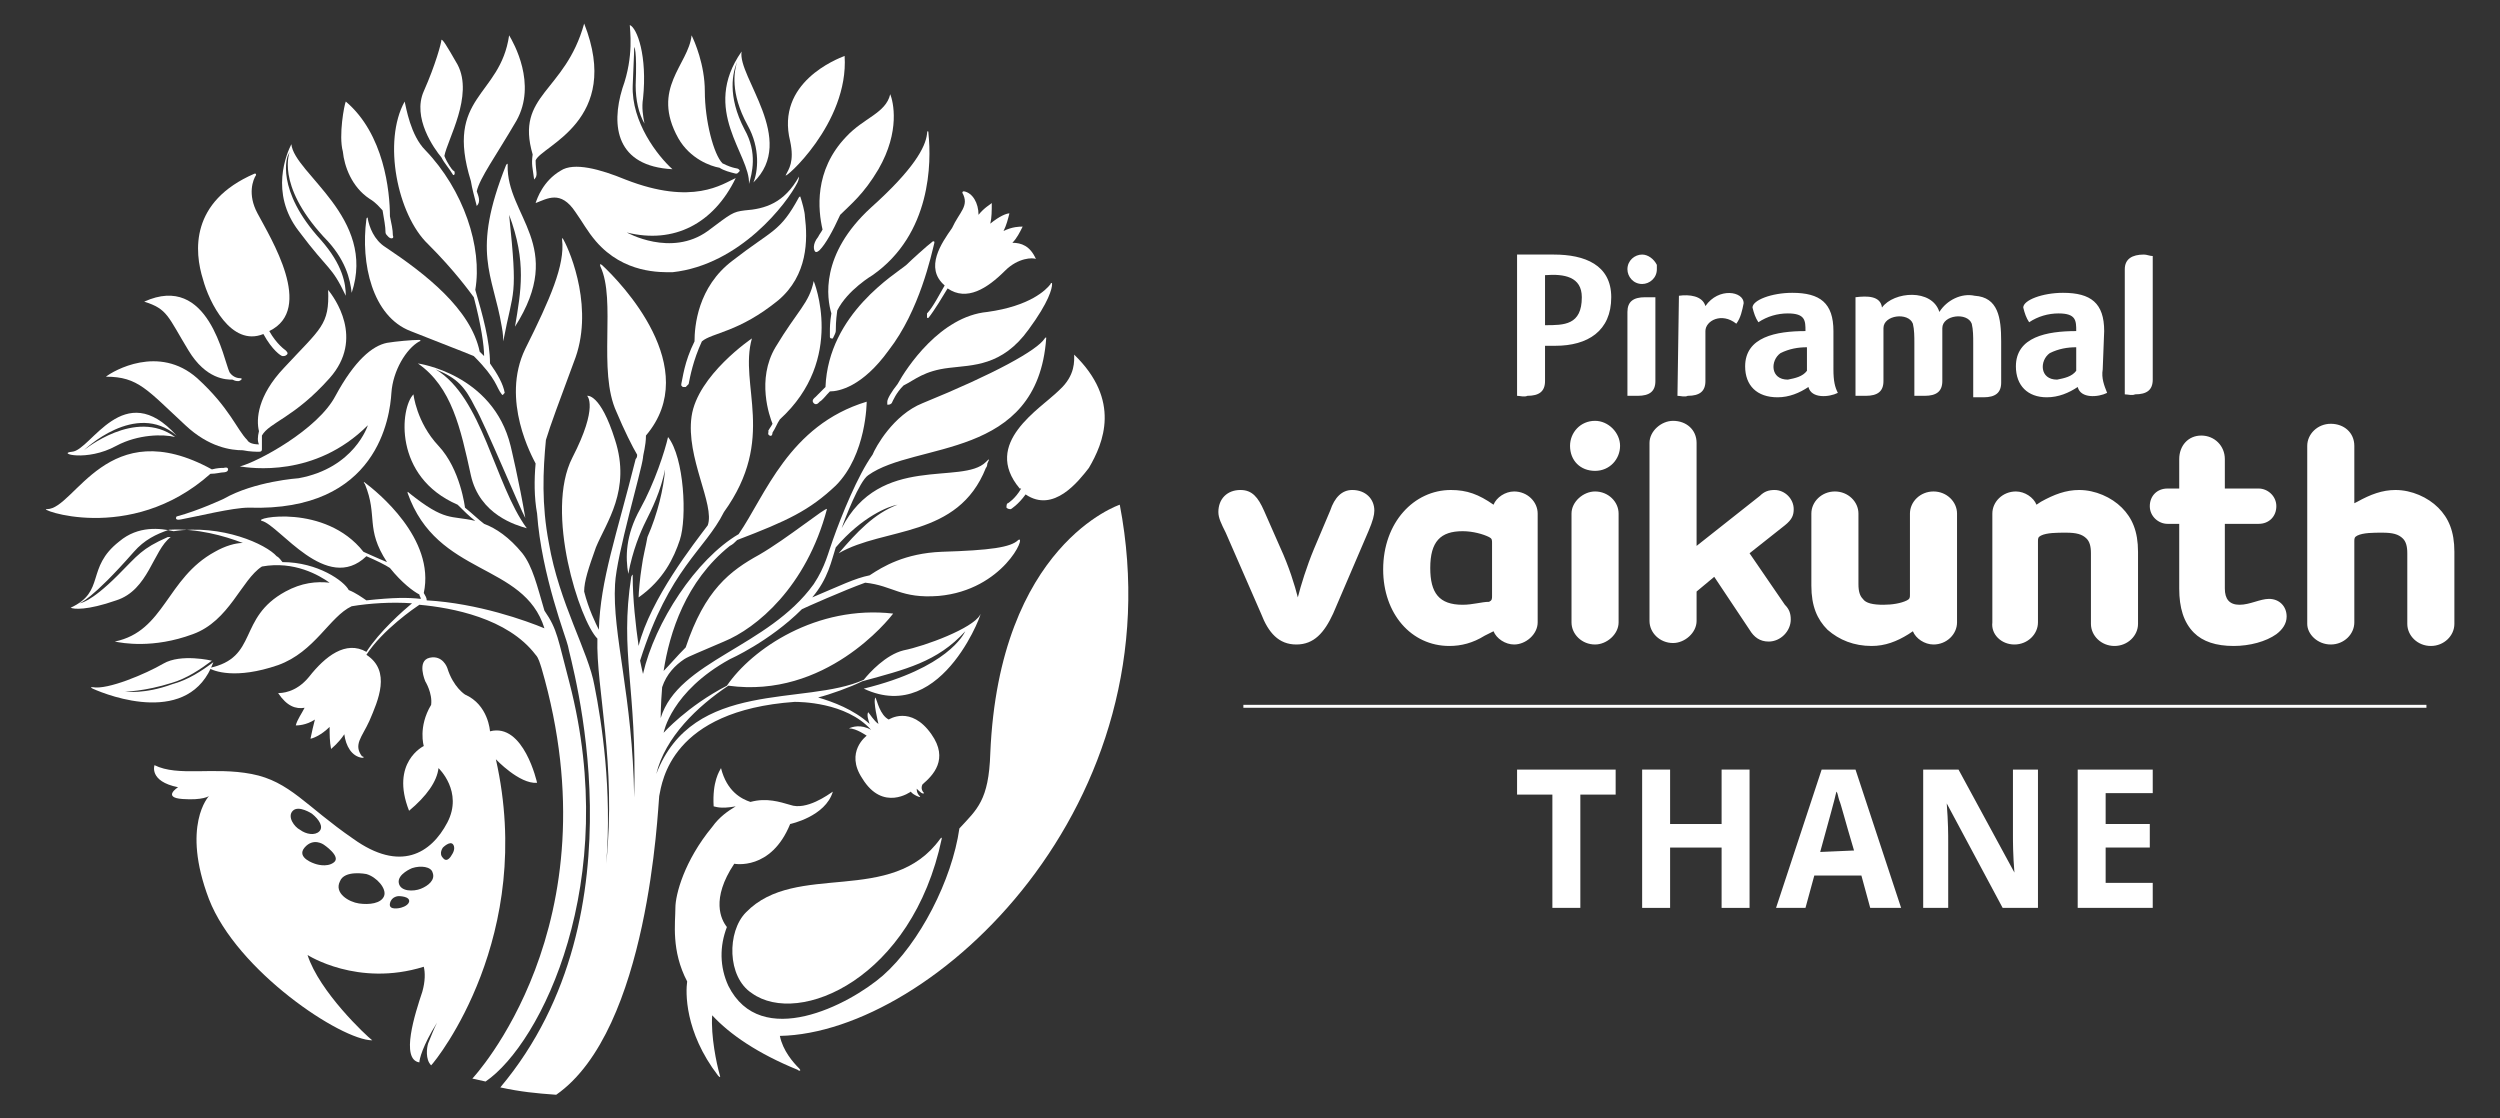 <?xml version="1.0" encoding="utf-8"?>
<!-- Generator: Adobe Illustrator 27.0.1, SVG Export Plug-In . SVG Version: 6.00 Build 0)  -->
<svg version="1.1" id="Layer_1" xmlns="http://www.w3.org/2000/svg" xmlns:xlink="http://www.w3.org/1999/xlink" x="0px" y="0px"
	 viewBox="0 0 169.9 76" style="enable-background:new 0 0 169.9 76;" xml:space="preserve">
<rect x="0" y="0" width="169.9" height="76" fill="#333333" stroke="none"/>
<style type="text/css">
	.st0{fill-rule:evenodd;clip-rule:evenodd;fill:#FFFFFF;}
	.st1{fill:#FFFFFF;}
</style>
<g>
	<g>
		<path class="st0" d="M158.4,43.8c0.9,0,1.6-0.7,1.6-1.5v-5.5c0-0.2,0-0.3,0.2-0.4c0.4-0.2,1.1-0.2,1.7-0.2l0,0
			c0.7,0,1.1,0.1,1.4,0.4c0.2,0.2,0.3,0.5,0.3,1v4.8c0,0.8,0.7,1.5,1.6,1.5s1.6-0.7,1.6-1.5v-4.9c0-1.4-0.4-2.3-1.1-3
			c-0.7-0.7-1.8-1.2-2.9-1.2c-0.9,0-1.7,0.3-2.6,0.8l-0.2,0.1v-3.9c0-0.9-0.7-1.5-1.6-1.5s-1.6,0.7-1.6,1.5v12.1
			C156.8,43.1,157.5,43.8,158.4,43.8 M151.8,43.9c1.1,0,2.2-0.3,2.9-0.8c0.4-0.3,0.7-0.7,0.7-1.2c0-0.7-0.5-1.2-1.2-1.2
			c-0.6,0-1.3,0.4-2,0.4s-1-0.4-1-1.1v-4.4h2.3c0.7,0,1.2-0.5,1.2-1.2s-0.6-1.2-1.2-1.2h-2.3v-2c0-0.9-0.7-1.6-1.6-1.6
			c-0.9,0-1.5,0.7-1.5,1.6v2h-0.8c-0.7,0-1.2,0.5-1.2,1.2s0.6,1.2,1.2,1.2h0.8V40c0,1.3,0.3,2.3,1,3
			C149.7,43.6,150.6,43.9,151.8,43.9z M136.9,43.8c0.9,0,1.6-0.7,1.6-1.5v-5.5c0-0.2,0-0.3,0.2-0.4c0.4-0.2,1.1-0.2,1.7-0.2l0,0
			c0.7,0,1.1,0.1,1.4,0.4c0.2,0.2,0.3,0.5,0.3,1v4.8c0,0.8,0.7,1.5,1.6,1.5s1.6-0.7,1.6-1.5v-4.9c0-1.4-0.4-2.3-1.1-3
			c-0.7-0.7-1.8-1.2-2.9-1.2c-0.9,0-1.7,0.3-2.6,0.8l-0.3,0.2c-0.2-0.5-0.8-0.9-1.4-0.9c-0.9,0-1.6,0.7-1.6,1.5v7.4
			C135.3,43.1,136,43.8,136.9,43.8z M127.2,43.9c0.9,0,1.7-0.3,2.5-0.8l0.3-0.2c0.2,0.5,0.8,0.9,1.4,0.9c0.9,0,1.6-0.7,1.6-1.5v-7.4
			c0-0.8-0.7-1.5-1.6-1.5s-1.6,0.7-1.6,1.5v5.5c0,0.2,0,0.3-0.2,0.4c-0.4,0.2-1,0.3-1.6,0.3l0,0c-0.7,0-1.2-0.1-1.4-0.4
			c-0.2-0.2-0.3-0.5-0.3-1v-4.8c0-0.8-0.7-1.5-1.6-1.5s-1.6,0.7-1.6,1.5v4.9c0,1.4,0.4,2.3,1.1,3C125,43.5,126,43.9,127.2,43.9z
			 M118.9,37.6l2.4-1.9c0.5-0.4,0.6-0.7,0.6-1.1c0-0.7-0.6-1.3-1.3-1.3c-0.4,0-0.7,0.1-1,0.4l-4.3,3.4v-7c0-0.9-0.7-1.5-1.6-1.5
			c-0.8,0-1.6,0.7-1.6,1.5v12.1c0,0.8,0.7,1.5,1.6,1.5c0.8,0,1.6-0.7,1.6-1.5v-2l1.2-1l2.4,3.6c0.3,0.5,0.7,0.8,1.3,0.8
			c0.8,0,1.5-0.7,1.5-1.5c0-0.4-0.1-0.7-0.4-1L118.9,37.6z M108.4,43.8c0.8,0,1.6-0.7,1.6-1.5v-7.4c0-0.8-0.7-1.5-1.6-1.5
			c-0.8,0-1.6,0.7-1.6,1.5v7.4C106.8,43.1,107.5,43.8,108.4,43.8z M108.4,32c1,0,1.7-0.8,1.7-1.7s-0.8-1.7-1.7-1.7
			c-1,0-1.7,0.8-1.7,1.7C106.7,31.3,107.4,32,108.4,32z M99.4,41.1c-1.6,0-2.2-0.8-2.2-2.5c0-1.8,0.7-2.5,2.2-2.5
			c0.7,0,1.4,0.2,1.8,0.4c0.2,0.1,0.2,0.2,0.2,0.4v3.6c0,0.2,0,0.3-0.2,0.4C100.7,40.9,100.1,41.1,99.4,41.1z M98.5,43.9
			c0.8,0,1.6-0.2,2.4-0.7l0.6-0.3c0.2,0.5,0.8,0.9,1.4,0.9c0.8,0,1.6-0.7,1.6-1.5v-7.4c0-0.8-0.7-1.5-1.6-1.5
			c-0.6,0-1.2,0.4-1.4,0.9c-1-0.7-1.8-1-2.9-1c-2.5,0-4.6,2.2-4.6,5.4C94,41.7,95.9,43.9,98.5,43.9z M88.1,43.8
			c1.2,0,1.9-0.8,2.5-2.1l2.4-5.6c0.3-0.7,0.4-1.1,0.4-1.4c0-0.8-0.6-1.4-1.5-1.4c-0.7,0-1.2,0.5-1.5,1.4l-1.1,2.6
			c-0.5,1.2-0.9,2.5-1.1,3.3c-0.2-0.8-0.6-2.1-1.2-3.4l-1.1-2.5c-0.4-0.9-0.8-1.4-1.6-1.4c-0.9,0-1.5,0.6-1.5,1.5
			c0,0.4,0.2,0.8,0.5,1.4l2.4,5.5C86.2,43,86.9,43.8,88.1,43.8z"/>
		<g>
			<path class="st1" d="M107.4,61.7h-1.9V54h-2.4v-1.7h6.7V54h-2.4C107.4,54,107.4,61.7,107.4,61.7z"/>
			<path class="st1" d="M118.9,61.7H117v-4.1h-3.5v4.1h-1.9v-9.4h1.9V56h3.5v-3.7h1.9V61.7z"/>
			<path class="st1" d="M127.1,61.7l-0.6-2.2h-3.2l-0.6,2.2h-2l3.1-9.4h2.3l3.1,9.4C129.2,61.7,127.1,61.7,127.1,61.7z M126,57.8
				c-0.6-2-0.9-3.2-1-3.4c-0.1-0.3-0.1-0.5-0.2-0.6c-0.1,0.5-0.5,1.9-1.1,4.1L126,57.8L126,57.8z"/>
			<path class="st1" d="M138.5,61.7h-2.4l-3.8-7.1l0,0c0.1,1.3,0.1,2.1,0.1,2.7v4.4h-1.7v-9.4h2.4l3.8,7l0,0
				c-0.1-1.2-0.1-2.1-0.1-2.6v-4.4h1.7V61.7L138.5,61.7z"/>
			<path class="st1" d="M146.3,61.7h-5.1v-9.4h5.1v1.6h-3.2V56h3v1.6h-3V60h3.2V61.7z"/>
		</g>
		<g>
			<path class="st0" d="M111.6,17.3c-0.5,0-1,0.4-1,1c0,0.5,0.4,1,1,1c0.5,0,1-0.4,1-1c0-0.1,0-0.2,0-0.3
				C112.4,17.6,112,17.3,111.6,17.3z M146.3,17.4c-0.2,0-0.4-0.1-0.6-0.1c-0.8,0-1.3,0.3-1.3,1v8.5c0.2,0,0.5,0.1,0.7,0
				c0.8,0,1.2-0.3,1.2-1L146.3,17.4L146.3,17.4z M114,26.9c0.2,0,0.5,0.1,0.7,0c0.8,0,1.2-0.3,1.2-1v-3.4c0-0.7,1.1-1.3,2.1-0.5
				c0.3-0.4,0.4-0.9,0.5-1.4c0-0.8-1.7-1.1-2.6,0.2c-0.2-0.7-1.1-0.8-1.8-0.7L114,26.9L114,26.9z M134.1,23.3c0-0.4,0-0.9-0.1-1.3
				c-0.3-0.8-2-0.6-2,0.3v3.6c0,0.7-0.4,1-1.2,1c-0.2,0-0.5,0-0.7,0v-3.6c0-0.4,0-0.9-0.1-1.3c-0.3-0.8-2-0.6-2,0.3v3.6
				c0,0.7-0.4,1-1.2,1c-0.2,0-0.5,0-0.7,0v-6.7c0.8-0.1,1.7-0.1,1.8,0.7c0.8-1.1,3.4-1.3,3.9,0.3c0.5-0.8,1.5-1.3,2.4-1.1
				c1.6,0.1,1.8,1.5,1.8,3.1V26c0,0.7-0.4,1-1.2,1c-0.2,0-0.5,0-0.7,0V23.3L134.1,23.3z M112.5,25.9c0,0.7-0.4,1-1.2,1
				c-0.2,0-0.5,0-0.7,0v-5.7c0-0.7,0.4-1,1.2-1c0.2,0,0.5,0,0.7,0V25.9L112.5,25.9z M105,22.1v-3.4c1.3-0.1,2.5,0.1,2.5,1.5
				C107.5,22.1,106.3,22.1,105,22.1L105,22.1z M105.6,17.3h-2.5v9.6c0.2,0,0.5,0.1,0.7,0c0.8,0,1.2-0.3,1.2-1v-2.4h0.7
				c2.2,0,3.8-1,3.8-3.3C109.5,18,107.7,17.3,105.6,17.3L105.6,17.3L105.6,17.3z M122.8,25.2c-0.3,0.4-0.8,0.5-1.3,0.6
				c-1.2,0-1.2-1.3-0.5-1.8c0.6-0.3,1.2-0.4,1.8-0.4V25.2z M124.6,22.5c0-1.9-0.9-2.6-2.8-2.6c-1.4,0-2.7,0.5-2.7,1
				c0.1,0.4,0.2,0.7,0.4,1c0.6-0.4,1.3-0.6,2-0.6c1.2,0,1.2,0.5,1.2,1.2c-2,0-4.1,0.4-4.1,2.4c0,1.3,0.8,2.1,2.2,2.1
				c0.8,0,1.5-0.3,2.1-0.7c0.2,0.8,1.4,0.7,2,0.4c-0.2-0.4-0.3-0.8-0.3-1.6L124.6,22.5L124.6,22.5z M141.1,25.2
				c-0.3,0.4-0.8,0.5-1.3,0.6c-1.2,0-1.2-1.3-0.5-1.8c0.6-0.3,1.2-0.4,1.8-0.4V25.2L141.1,25.2z M143,22.5c0-1.9-0.9-2.6-2.8-2.6
				c-1.4,0-2.7,0.5-2.7,1c0.1,0.4,0.2,0.7,0.4,1c0.6-0.4,1.3-0.6,2-0.6c1.2,0,1.2,0.5,1.2,1.2c-2,0-4.1,0.4-4.1,2.4
				c0,1.3,0.8,2.1,2.1,2.1c0.8,0,1.5-0.3,2.1-0.7c0.2,0.8,1.4,0.7,2,0.4c-0.2-0.5-0.4-1-0.3-1.6L143,22.5L143,22.5z"/>
			<rect x="84.5" y="47.9" class="st1" width="80.4" height="0.2"/>
		</g>
	</g>
	<g>
		<path class="st1" d="M54.2,12.4c0.1-0.2,0.1-0.4,0.1-0.4l0,0l0,0c-1,1.8-2.3,2.2-3.7,2.3c-0.8,0.1-0.9,0.2-2.5,1.4
			c-2.5,1.8-5.5,0.1-5.5,0.1c3.2,0.8,5.9-0.6,7.4-3.7l0,0l0,0c-0.9,0.4-2.9,1.9-7.5,0.1c-1.7-0.7-3.5-1.2-4.4-0.6
			c-1.2,0.7-1.6,1.9-1.7,2.2l0,0l0,0c0.8-0.3,1.7-0.9,2.7,0.6c0.5,0.7,0.8,1.3,1.4,2c1.9,2.2,4.4,2.1,5.2,2.1
			C50.3,18,53.5,13.8,54.2,12.4"/>
		<path class="st1" d="M12.3,35.3c1.1-0.2,3.5-0.8,4.6-0.8c8.8,0.3,9.6-6.2,9.7-7.8c0.1-1.5,1-3,1.9-3.5c0.1,0,0.1-0.1,0-0.1
			c-0.5,0-1.6,0.1-2.2,0.2c-1,0.2-2.2,1.2-3.5,3.6c-1.2,2.3-5.3,4.5-6.5,4.8l0,0l0,0c0.7,0.1,5.1,0.8,8.7-2.8c0,0-0.9,2.9-4.7,3.6
			c0,0-3,0.2-5.1,1.4c0,0-1.7,0.8-3.2,1.2C12,35.1,11.8,35.4,12.3,35.3"/>
		<path class="st1" d="M36.5,53.2c0,0-0.9-4.1-3.2-3.5c0,0-0.1-1.8-1.7-2.5c0,0-0.8-0.5-1.2-1.8c0,0-0.3-0.9-1.2-0.7
			c-0.9,0.2-0.3,1.6-0.3,1.6s0.5,0.8,0.4,1.6c-0.9,1.5-0.5,2.8-0.5,2.8s-2.3,1.1-1,4.4c1.2-1,1.9-2,2-2.9c0,0,1.7,1.6,0.6,3.7
			S27.2,59.3,24,57c-3.2-2.2-4.3-3.9-6.9-4.4s-5,0.2-6.6-0.6c0,0-0.4,1.1,1.6,1.5c0,0-1.1,0.7,0.3,0.8s1.8-0.2,1.8-0.2s-1.9,2,0,7
			c1.9,4.9,9,9.6,11.1,9.6l0,0l0,0c-0.4-0.3-3.6-3.3-4.4-5.8c0,0,3.4,2.2,7.9,0.8c0.1,0.4,0.1,1-0.1,1.7c-0.5,1.5-1.5,4.6-0.2,4.8
			l0,0c0-0.2,0.2-1.1,1.2-2.7c-0.2,0.4-0.4,0.9-0.6,1.4c-0.1,0.3-0.2,1.1,0.2,1.5l0,0l0,0c0.4-0.4,7.1-8.8,4.4-20.8
			C33.7,51.6,35.3,53.3,36.5,53.2 M19.9,55.1c0.4-0.4,1.3,0.2,1.3,0.2c0.5,0.4,0.8,0.9,0.5,1.2s-0.9,0.2-1.3-0.1
			C20,56.2,19.5,55.5,19.9,55.1 M22.7,58.6c-0.5,0.4-1.3,0.1-1.3,0.1s-1.3-0.4-0.7-1.1c0.6-0.7,1.3-0.2,1.3-0.2S23.2,58.2,22.7,58.6
			 M26.1,60.9c-0.2,0.5-1,0.6-1.7,0.5s-1.7-0.7-1.3-1.5c0.3-0.8,1.8-0.5,1.8-0.5C25.6,59.6,26.3,60.4,26.1,60.9 M27.2,61.7
			c0,0-0.8,0.2-0.7-0.3c0.1-0.5,0.6-0.5,0.6-0.5s0.8,0,0.7,0.4C27.7,61.6,27.2,61.7,27.2,61.7 M28.6,60.4c-0.5,0.2-1.4,0.2-1.5-0.4
			C27,59.4,28,59,28,59c0.6-0.2,1.3-0.1,1.4,0.3C29.6,59.8,29.1,60.2,28.6,60.4 M30.7,58.1c0,0-0.3,0.6-0.6,0.2
			c-0.3-0.3,0-0.7,0-0.7s0.5-0.5,0.7-0.2C31,57.7,30.7,58.1,30.7,58.1"/>
		<path class="st1" d="M76.1,34.3c0,0-8.2,2.7-8.8,16.9c-0.1,3.2-0.9,3.8-2.1,5.1c-0.5,3.5-2.7,7.8-5.2,10c-2.3,2-8.3,5.1-10.5,0.7
			c-0.6-1.3-0.6-2.7-0.1-4c-0.4-0.5-1.1-1.9,0.5-4.3c0,0,2.5,0.5,3.8-2.7c0,0,2.4-0.5,2.9-2.2l0,0l0,0c-0.3,0.2-1.8,1.3-2.9,0.9
			c-0.7-0.2-1.6-0.5-2.7-0.2c-0.6-0.2-1.6-0.7-2-2.3l0,0l0,0c-0.1,0.2-0.6,0.9-0.5,2.6l0,0c0.1,0,0.4,0.2,1.5,0
			c-0.5,0.3-1.1,0.7-1.6,1.4c-1.9,2.3-2.5,4.6-2.5,5.5c0,1-0.3,2.9,0.8,5c-0.1,0.7-0.2,3.4,2.1,6.4c0.1,0.1,0.2,0.2,0.1-0.1
			c-0.2-0.7-0.6-2.6-0.5-4c1.2,1.3,3.1,2.6,5.8,3.7c0.1,0.1,0.3,0.1,0.1-0.1c-0.4-0.4-1.1-1.2-1.3-2.2C63.4,70.2,80,54.7,76.1,34.3"
			/>
		<path class="st1" d="M51.1,67.5C54.3,69.8,62,66.5,64,57c0-0.1,0-0.1-0.1,0c-3.3,4.6-9.8,1.5-13.2,5
			C49.4,63.3,49.4,66.4,51.1,67.5"/>
		<path class="st1" d="M56.5,21.3c-0.1,0.6-0.1,1-0.1,1.2c0,0,0,0.2,0,0.4c0,0,0,0.1,0.1,0.1h0.1c0.1-0.2,0.2-0.4,0.2-0.5
			c0-0.2,0-0.7,0.1-1.4c0.7-1.4,2.4-2.4,2.4-2.4c4-2.8,4-7.7,3.8-9.6c0-0.3-0.1-0.2-0.1,0c-0.1,0.9-0.9,2.4-3.8,5
			C55.7,17.3,56.2,20.3,56.5,21.3"/>
		<path class="st1" d="M12.8,23.8c1.2,2,2.6,2,3,2c0.2,0.1,0.3,0.1,0.4,0.1c0,0,0.1,0,0.2-0.1s-0.1-0.1-0.1-0.1
			c-0.2,0-0.5-0.1-0.7-0.4c-0.4-0.8-1.4-6.8-5.8-4.8l0,0l0,0C11.4,21,11.4,21.5,12.8,23.8"/>
		<path class="st1" d="M12.6,28.9c1.6,1.5,3.1,1.7,3.9,1.7c0.5,0.1,0.9,0.1,1.1,0.1s0.2-0.1,0.2-0.2c0,0,0-0.5,0-0.9
			c0.5-0.9,2.2-1.2,4.6-3.9s0.3-5.5-0.1-6l0,0l0,0c0.1,2.4-0.5,2.6-3,5.3c-1.8,1.9-1.9,3.5-1.7,4.3c-0.1,0.4-0.1,0.7,0,0.9
			c-0.4,0-0.7-0.1-0.8-0.3c-0.7-0.7-1.2-2.2-3.4-4.2c-2.6-2.3-5.7-0.5-6.2-0.1l0,0l0,0C9.4,25.6,10,26.5,12.6,28.9"/>
		<path class="st1" d="M55.9,15.6c-0.1,0.2-0.2,0.3-0.3,0.5c-0.4,0.5-0.3,0.9-0.2,1s0.3-0.1,0.3-0.1c0.4-0.4,0.9-1.3,1.4-2.4
			c0.7-0.7,1.6-1.4,2.6-3.1c1.5-2.6,1-4.6,0.8-5.1l0,0l0,0c-0.3,1.3-1.8,1.6-3,2.9C55.3,11.6,55.6,14.3,55.9,15.6"/>
		<path class="st1" d="M48.9,11.4c0.3,0.2,0.7,0.3,1.1,0.4c0.1,0,0.1,0,0.2-0.1s0.1-0.1,0-0.2c-0.1-0.1-0.3,0-1.1-0.4
			c-0.6-0.6-1.2-2.9-1.2-4.9c0-1.8-0.7-3.4-0.9-3.8l0,0l0,0c-0.2,2-2.8,3.6-0.9,7C46.9,10.8,48.3,11.3,48.9,11.4"/>
		<path class="st1" d="M25.1,13.5c0.5,0.3,0.7,0.6,0.9,0.8c0.1,0.6,0.2,1.1,0.2,1.5c0,0.1,0.1,0.2,0.2,0.3c0,0,0.1,0.1,0.2,0.1
			c0.2,0,0.1-0.2,0.1-0.2c0-0.4-0.1-0.8-0.2-1.3c0-1.7-0.4-5.6-3-7.8l0,0l0,0c-0.1,0.2-0.5,2.3-0.2,3.4
			C23.4,11.3,23.9,12.7,25.1,13.5"/>
		<path class="st1" d="M17.9,22.7c0.6,1.1,1.2,1.5,1.3,1.5c0.1,0,0.2,0,0.3-0.1c0.1-0.1,0-0.2-0.1-0.3c0,0-0.6-0.4-1.1-1.3
			c3.1-1.5,0.1-6.3-0.8-8c-0.7-1.3-0.3-2.3-0.1-2.6c0-0.1,0-0.1-0.1-0.1c-4.4,1.9-4.1,5.3-3.5,7.2C14.2,20.5,15.7,23.6,17.9,22.7"/>
		<path class="st1" d="M43.6,38.6c-0.1,0.6-0.2,1.7-0.2,2l0,0l0,0c1.7-1.2,2.4-2.7,2.8-3.9c0.5-1.5,0.3-5.6-0.8-7
			c-0.2,0.9-0.9,3.1-1.9,4.9c-1,1.8-1,3.3-0.8,4.4l0,0c0.3-1.6,0.8-2.8,1.2-3.6s1-2,1.3-3.5c-0.1,1.3-0.5,3-1.2,4.6
			C43.9,37.1,43.7,37.8,43.6,38.6"/>
		<path class="st1" d="M35,22.2L35,22.2C35,22.2,35.1,22.2,35,22.2c3.5-5.5-0.6-7.5-0.5-11c0-0.1,0-0.1-0.1,0c-2.4,6-0.9,7.4-0.3,11
			c0.1,0.5,0.1,0.9,0.1,1l0,0l0,0c0.7-3.7,1-2.8,0.4-8.6C35.8,17.8,35.4,19.8,35,22.2"/>
		<path class="st1" d="M45.7,11.5L45.7,11.5L45.7,11.5c-1-0.9-2.8-3.2-2.7-5.7c0.1-2.3,0.1-2.5,0.1-2.6c0,0,0.2,0.1,0.1,2.6
			c0,1,0.2,1.9,0.6,2.6c-0.1-0.5-0.2-1.1-0.1-1.7c0.3-2.9-0.4-4.8-0.9-5l0,0l0,0c0,0.3,0.3,2.1-0.5,4.3
			C41.5,8.6,41.9,11.3,45.7,11.5"/>
		<path class="st1" d="M7.9,30.3c1.5-0.8,3.2-0.8,4-0.6l0,0l0,0c-2.7-2-6.2,0.9-6.2,0.9s3.5-3.4,6.3-1l0,0l0,0c-3.6-4-5.8,1-7.1,1.1
			C3.8,30.8,5.9,31.4,7.9,30.3"/>
		<path class="st1" d="M23.5,20.1c0-0.8-0.2-2.1-1.7-3.8c-3.1-3.4-2.3-5.7-2.2-5.8l0.1-0.2c0,0-1,2.2,2.3,5.8
			c1.5,1.5,1.8,2.9,1.9,3.8c1.7-5.1-3.9-8.1-4.1-10.1l0,0l0,0c-0.3,0.6-1.5,3.3,0.5,5.9C22.4,18.5,22.5,18,23.5,20.1"/>
		<path class="st1" d="M50.9,12.5c0.2-0.7,0.6-2.1-0.3-3.7c-1.2-2.3-0.8-3.9-0.5-4.6c0.1-0.2,0.1-0.2,0,0c-0.2,0.6-0.5,2.1,0.7,4.3
			c0.9,1.6,0.7,3.2,0.4,3.9c3-2.9-1.1-7.2-0.8-8.9l0,0l0,0C47.6,7.5,51,10.5,50.9,12.5"/>
		<path class="st1" d="M32.2,20.2c0.5,1.9,0.7,3.3,0.7,4c-0.1-0.1-0.2-0.2-0.3-0.3c-0.6-2.9-3.7-5.3-6.4-7.1
			c-0.8-0.5-1.1-1.4-1.2-1.9c0-0.2-0.1-0.1-0.1,0c-0.4,3,0.4,6.6,3,7.6c2,0.8,3.6,1.4,4.3,1.7c1.6,1.6,1.5,2.1,1.9,2.6
			c0,0,0.1,0.1,0.1,0l0.1-0.1c-0.1-0.6-0.5-1.3-1-2c0-1.5-0.5-3.3-1-5c0.5-2.9-0.8-6.8-3.4-9.5c-1-1-1.3-2.9-1.4-3.3l0,0l0,0
			c-1.5,2.7-0.5,7.7,1.6,9.7C30.9,18.4,31.9,19.8,32.2,20.2"/>
		<path class="st1" d="M73,24.1C73,24.1,72.9,24,73,24.1c0,0.4,0.1,1.4-1,2.4c-1.3,1.3-5.3,3.6-2.7,6.7c0,0,0,0,0.1,0
			c-0.4,0.7-0.9,1-0.9,1l0,0c-0.1,0-0.1,0.2-0.1,0.3c0.1,0.1,0.2,0.1,0.3,0.1c0,0,0.5-0.3,1-1c1.9,1.3,3.6-0.9,4.3-1.8
			C75,30.1,76.2,27.2,73,24.1"/>
		<path class="st1" d="M57.4,3.8L57.4,3.8C57.3,3.8,57.3,3.8,57.4,3.8c-0.5,0.2-4.7,1.8-3.7,5.8c0.3,1.4-0.1,1.9-0.3,2.3
			C53.2,12.3,57.7,8.4,57.4,3.8"/>
		<path class="st1" d="M56.1,26.3c-0.3,0.3-0.5,0.5-0.7,0.7c0,0-0.3,0.2-0.1,0.4s0.4-0.1,0.4-0.1c0.2-0.1,0.4-0.4,0.7-0.7
			c0.6,0,2.2-0.3,4-2.8c2.1-2.7,2.9-6.5,3.1-7.3c0-0.1,0-0.1-0.1-0.1c-0.4,0.3-1.5,1.3-1.8,1.6C60.9,18.6,56.3,21.3,56.1,26.3"/>
		<path class="st1" d="M29.6,25.1c1.5,0.6,2,1.2,2.7,2.6c0.6,1,3.1,7,3.4,7.5c-0.4-2.4-1-4.9-1-4.9c-1.2-4.9-6.3-5.6-6.3-5.6
			c2.3,1.6,2.9,4.4,3.6,7.6c0.6,2.7,3.1,3.4,3.8,3.6C33.6,32.9,32.8,27,29.6,25.1C29.2,25,29.4,25.1,29.6,25.1"/>
		<path class="st1" d="M8.5,47c0,0,1.3,0,3.2-0.6c1-0.3,1.9-0.9,2.7-1.5l0,0c0,0-2.1-0.5-3.3,0.2s-3.8,1.8-4.8,1.6
			c-0.1,0-0.2,0,0,0.1c1.1,0.5,6.6,2.6,8.2-1.8c-0.8,0.6-1.7,1.2-2.8,1.5C9.8,47.2,8.5,47,8.5,47"/>
		<path class="st1" d="M37.8,74.4c6.3-4.4,6.9-19.4,7-20.3c0.2-1,0.8-5.8,9.2-6.4c0.3,0,3.5,0,5.2,1.9c-0.7-0.4-1.3-0.2-1.5-0.1l0,0
			l0,0c0.5,0,1.2,0.5,1.2,0.5s-1.5,1.1-0.3,2.9c1.4,2.3,3.3,0.9,3.3,0.9c0.1,0.2,0.8,0.5,0.6,0.3s-0.2-0.4-0.2-0.5
			c0.2,0.2,0.4,0.4,0.5,0.3c-0.3-0.3-0.1-0.6-0.1-0.6c0.7-0.6,1.8-1.7,0.6-3.4c-1.4-2-2.9-1-2.9-1c-0.6-0.3-0.8-1.3-0.9-1.5l0,0l0,0
			c-0.2,0.2,0.2,1.8,0.2,1.8c-0.3-0.2-0.6-0.7-0.7-0.8l0,0l0,0c-0.1,0.2,0,0.5,0.1,0.8c-1.1-1-2.5-1.5-3.5-1.8
			c0.8-0.2,2.2-0.7,3-1.1c2.9-0.8,5.1-1.3,7-3.4c-0.1,0.2-1.2,2.5-6.9,3.9c5.5,2.6,8.3-5.9,7.9-5c-0.5,0.9-3.7,2.1-5.2,2.4
			c-1.2,0.3-2.3,1.5-2.7,2c-4,1.8-11.6-0.1-14.1,6.4c0.6-2.5,2.8-4.6,4.9-6c6.6,0.9,10.9-4.5,11.2-4.9l0,0l0,0
			c-5.2-0.6-9.6,2.4-11.3,4.9c-2.7,1.4-4.3,3.2-4.3,3.2s0.5-2.8,4.5-5c0,0,2.7-1.2,4.9-3.4c0.2-0.1,2.9-1.3,4.3-1.8
			c1.9,0.2,2.4,1.1,5,0.9c4.4-0.4,6-4.2,5.4-3.8c-0.5,0.5-1.9,0.7-5.2,0.8c-2.5,0.1-4,1-4.9,1.6c-1,0.2-2,0.7-3.9,1.5
			c1.1-1.3,1.3-2.5,1.6-3.4c1.8-2.1,3.6-2.8,4.2-2.9c-1.6,0.6-2.8,1.9-4,3.3c3.1-1.8,8.1-1,10-5.8c0.1-0.1,0.1-0.3,0.1-0.3
			c0.2-0.4,0.1-0.3-0.1-0.1c-1.6,1.6-7.2-0.6-9.8,4.5c0.2-0.6,1.2-3.2,1.8-3.6c3.2-2.3,11.5-1,12.1-9.3c0-0.1,0-0.1-0.1,0
			c-0.5,0.8-3.4,2.4-8.3,4.4c-2,0.8-3.2,3-3.4,3.5c-1,1.4-2.1,4.1-2.7,5.8c-0.3,0.8-0.5,1.8-1.3,3c-3.1,4.3-9.2,5.2-10.4,9.1
			c0,0,0-0.9,0.1-2.1c0.3-0.9,0.9-1.5,1.5-1.9c0.3-0.2,1.1-0.5,2.7-1.2c2.2-0.9,5.6-3.7,7-9c0-0.2-2.7,2-4.6,3.1
			c-2,1.1-3.7,2.4-5,6.3c-0.6,0.6-1.1,1.2-1.5,1.6c0.4-2.6,1.5-6.1,4.5-8.5c0.2-0.1,0.3-0.2,0.5-0.4c3.4-1.3,4.9-2,6.7-3.7
			c2.1-2.1,2.1-5.7,2.1-5.7c-5.3,1.6-6.9,6.4-8.7,9c-2.9,1.7-5.7,6-6.5,9.5c0,0-0.1-0.4-0.2-0.9c2-6.3,4.4-7.5,5.7-10.1
			c3.6-5,1-8.6,1.9-11.8c0,0-3.7,2.5-4.1,5.3c-0.4,2.8,1.6,6,1.1,7.4c-0.9,1.2-3.9,5-4.7,8.2c-0.2-1.4-0.4-3.2-0.4-4.7
			c0-0.2,0-0.2-0.1,0c-0.8,5.2,0.4,7.5,0.2,15c-0.1-6.9-1.5-11.1-1.3-14.5c0.1-2,1.8-7.7,1.9-8.6c0-0.2,0.2-0.8,0.2-1.5l0,0
			c3.9-4.6-1.7-10.4-3-11.6c-0.2-0.1-0.1,0-0.1,0.1c1.1,2.3-0.2,7.1,1.1,9.9c0.5,1.2,1.1,2.4,1.4,2.9c0,0.1,0,0.2-0.1,0.3
			c-1.3,5.2-2.4,8.2-2.5,11.6c-0.2-0.4-0.7-1.4-1-2.6c0-0.7,0.3-1.6,0.8-3c0.7-1.7,2.4-3.9,1.3-7.3c-1-3.2-1.9-3-1.9-3
			s0.8,0.7-1,4.2c-1.9,3.7,0.5,11.1,1.7,12.3c-0.1,3.4,1.3,8.4,0.6,15.3c0.4-5-0.3-9.6-0.8-12.1C40,44.3,38,41,37.3,36.9
			c-0.5-2.6-0.4-4.9-0.2-7c0.3-1,0.9-2.6,1.9-5.3c1.4-3.5-0.2-7.4-0.7-8.3c-0.1-0.2-0.1-0.1-0.1,0c0.2,1.7-0.8,4-2.5,7.4
			c-1.7,3.5,0.5,7.4,0.7,7.8c-0.1,1.1-0.1,2.3,0.1,3.4c0.3,4.2,2,8.5,2.1,9c0.1,0.8,5.4,18.1-4.6,30C35.4,74.2,36.4,74.3,37.8,74.4
			 M49.4,46.6L49.4,46.6L49.4,46.6L49.4,46.6z"/>
		<path class="st1" d="M47.2,23.2c-0.7,1.4-0.8,2.5-0.9,2.9c0-0.1,0,0.1,0,0.1l0.1,0.1h0.2c0,0,0.1-0.1,0.2-0.2
			c0.1-0.5,0.3-1.6,0.9-2.9c0.7-0.6,2.5-0.6,5.2-2.8c2-1.7,2-4.1,1.8-5.7c0-0.3-0.2-1-0.3-1.3c0-0.1-0.1,0-0.1,0
			c-1.3,2.4-1.8,2.2-4.5,4.3C47.4,19.5,47.2,22.2,47.2,23.2"/>
		<path class="st1" d="M14.3,32.2c0.4,0,0.7-0.1,0.9-0.1c0,0,0.3,0,0.3-0.2s-0.3-0.1-0.3-0.1c-0.2,0-0.4,0-0.8,0.1
			C7.3,28,5.1,34.6,3.2,34.6C2.3,34.5,8.8,37.1,14.3,32.2"/>
		<path class="st1" d="M38.7,46.4c-0.8-3-0.8-3.6-1.7-4.9c-0.5-1.7-0.8-3-1.5-3.9c-0.9-1.1-1.8-1.7-2.6-2c-0.4-0.3-0.8-0.7-1.3-1.1
			c0,0-0.3-2.6-1.8-4.2s-1.7-3.5-1.7-3.5c-0.9,0.9-1.4,5.6,3,7.5c0.4,0.4,0.8,0.8,1.2,1.1c-1.7-0.4-2,0.1-4.5-1.9
			c-0.1-0.1-0.1-0.1-0.1,0c2,5.7,7.9,4.7,9.3,9.2c-1.2-0.5-4.5-1.7-8-1.9c0-0.2-0.1-0.3-0.2-0.5c0.8-3.7-3.2-6.9-4-7.5
			c-0.1-0.1-0.1,0,0,0.1c0.9,2.2,0,3,1.5,5.3c-0.5-0.2-1.6-0.7-1.6-0.7c-2.6-3.3-7.6-2.3-6.9-2.1c1.2,0.3,4.4,5,7.1,2.4
			c0.7,0.3,1.3,0.6,1.6,0.8c0.8,1,1.6,1.6,2,1.8c0,0.1,0.1,0.2,0.1,0.3c-0.9-0.1-1.8-0.1-3.7,0.1c-0.3-0.2-0.7-0.5-1.2-0.7
			c-0.3-0.6-2.1-1.9-4.5-1.9c-0.1-0.1-0.2-0.3-0.4-0.4c-0.7-0.8-3.7-2.2-7-1.7c-0.9-0.2-2.4-0.4-3.7,0.7c-2.3,1.8-0.9,3.4-3.3,4.5
			l0,0l0,0c0.2,0.1,1.1,0.2,3.1-0.5c2.2-0.7,2.5-3.4,3.7-4.3c-0.1,0-0.1,0-0.2,0c-1.8,0.8-2,1.2-3.4,2.6C6.1,41,5.4,41,5.4,41
			s0.8-0.2,3.7-3.5c0.7-0.8,1.5-1.2,2.4-1.5c1.9-0.1,3.7,0.4,5,0.9c-0.5,0-1.2,0.2-1.9,0.6c-3.3,1.8-3.4,5.4-6.8,6.1l0,0l0,0
			c0.5,0.1,2.6,0.5,5.3-0.5c2.5-0.9,3.3-3.7,4.7-4.6c2.2-0.4,3.9,0.6,4.6,1.1c-0.9-0.1-1.9,0-3,0.6c-3.3,1.8-1.8,4.5-5.2,5.2l0,0
			l0,0c0.3,0.2,1.8,0.8,4.7-0.2c2.5-0.9,3.5-3.3,5-4c1.2-0.2,2.7-0.3,4.1-0.2c-0.6,0.5-2.2,1.9-3.1,3.3c-1.4-0.8-2.8,0.3-3.9,1.7
			c-0.9,1.1-1.9,1.1-2.1,1.1l0,0l0,0c0.6,0.9,1.2,1.1,1.8,1c-0.2,0.4-0.5,0.8-0.6,1.2l0,0l0,0c0.1,0,0.7,0,1.3-0.4
			c-0.1,0.4-0.2,0.8-0.3,1.3l0,0l0,0c0.1,0,0.7-0.2,1.3-0.8c0,0.5,0,1,0.1,1.5l0,0l0,0c0.1-0.1,0.5-0.4,0.9-1
			c0.1,0.8,0.5,1.5,1.2,1.6c0.2,0,0.1-0.1,0-0.1c-0.6-0.8,0-1.3,0.5-2.4c0.6-1.4,1.5-3.4-0.2-4.5c1.1-1.7,3.3-3.2,3.6-3.4
			c2.2,0.2,6,0.9,7.9,3.4c0.2,0.2,0.3,0.6,0.4,0.9c5.1,17.5-4.7,27.9-4.7,27.9l0.9,0.2C36.8,70.9,42.2,59.9,38.7,46.4"/>
		<path class="st1" d="M52.3,29.6c0.2,0.1,0.2-0.2,0.2-0.2c0.2-0.3,0.3-0.6,0.5-0.9c4.5-4.1,2.3-9.4,2.3-9.4c-0.3,1.5-1.1,2-2.6,4.5
			c-1.3,2.2-0.4,4.7-0.2,5.2c-0.1,0.2-0.2,0.3-0.3,0.5C52.3,29.3,52.1,29.5,52.3,29.6"/>
		<path class="st1" d="M36.3,12.2L36.3,12.2C36.4,12.2,36.4,12.2,36.3,12.2c0.3-0.3,0.1-0.5,0.1-1.3c0.4-1,5.9-2.7,3.3-9.3l0,0l0,0
			c-1.3,4.7-4.7,4.8-3.5,8.9C36.1,11.2,36.2,11.4,36.3,12.2"/>
		<path class="st1" d="M30.8,11.9L30.8,11.9C30.9,11.9,30.9,11.9,30.8,11.9c0.1,0,0.1-0.1,0.1-0.1c0-0.1,0-0.2-0.1-0.2
			c-0.1-0.1-0.4-0.5-0.6-1c0.2-1.1,2-4.1,0.9-6.2c-0.8-1.4-1-1.7-1.1-1.7l0,0l0,0c0,0.2-0.4,1.7-1.2,3.5C28,8,29.5,10.1,30,10.7
			C30.2,11.1,30.5,11.4,30.8,11.9"/>
		<path class="st1" d="M61,26.1c-0.4,0.5-0.7,1-0.7,1.2v0.1v0.1h0.1c0,0,0.1,0,0.2-0.1c0.1-0.2,0.3-0.7,0.8-1.2
			c0.8-0.4,1.4-1,3.1-1.2c1.6-0.2,3.6-0.1,5.4-2.6c1.4-1.9,1.6-2.8,1.6-3.1c0-0.1-0.1-0.1-0.1,0c-0.3,0.4-1.4,1.5-4.3,1.9
			C63.9,21.5,61.6,25,61,26.1"/>
		<path class="st1" d="M32.4,14C32.4,14,32.5,14,32.4,14C32.5,14,32.5,14,32.4,14c0.3-0.3,0.1-0.7,0-1c0.2-0.9,1.3-2.4,2.7-4.8
			c1.4-2.5-0.2-5.3-0.5-5.8l0,0l0,0C34,6.6,30.2,6.5,32,12.3C32.1,12.9,32.2,13.2,32.4,14"/>
		<path class="st1" d="M64.2,19.4c-0.3,0.5-0.8,1.5-1.2,1.9v0.1v0.1v0.1h0.1c0.4-0.5,1-1.5,1.3-2c1.3,0.9,2.7,0,3.9-1.2
			c0.9-0.9,1.9-0.9,2.1-0.8l0,0l0,0c-0.4-0.9-1-1.1-1.6-1.1c0.3-0.3,0.5-0.7,0.7-1.1l0,0l0,0c-0.2,0-0.7,0-1.3,0.3
			c0.2-0.4,0.3-0.8,0.4-1.2l0,0l0,0c-0.2,0-0.7,0.2-1.3,0.7c0.1-0.4,0.1-0.9,0.1-1.4l0,0l0,0c-0.1,0.1-0.5,0.3-0.9,0.8
			c0-0.8-0.4-1.5-1-1.6c0,0-0.1,0-0.1,0.1c0.5,0.9-0.2,1.3-0.7,2.4C64,16.5,62.8,18.2,64.2,19.4L64.2,19.4"/>
	</g>
</g>
</svg>
